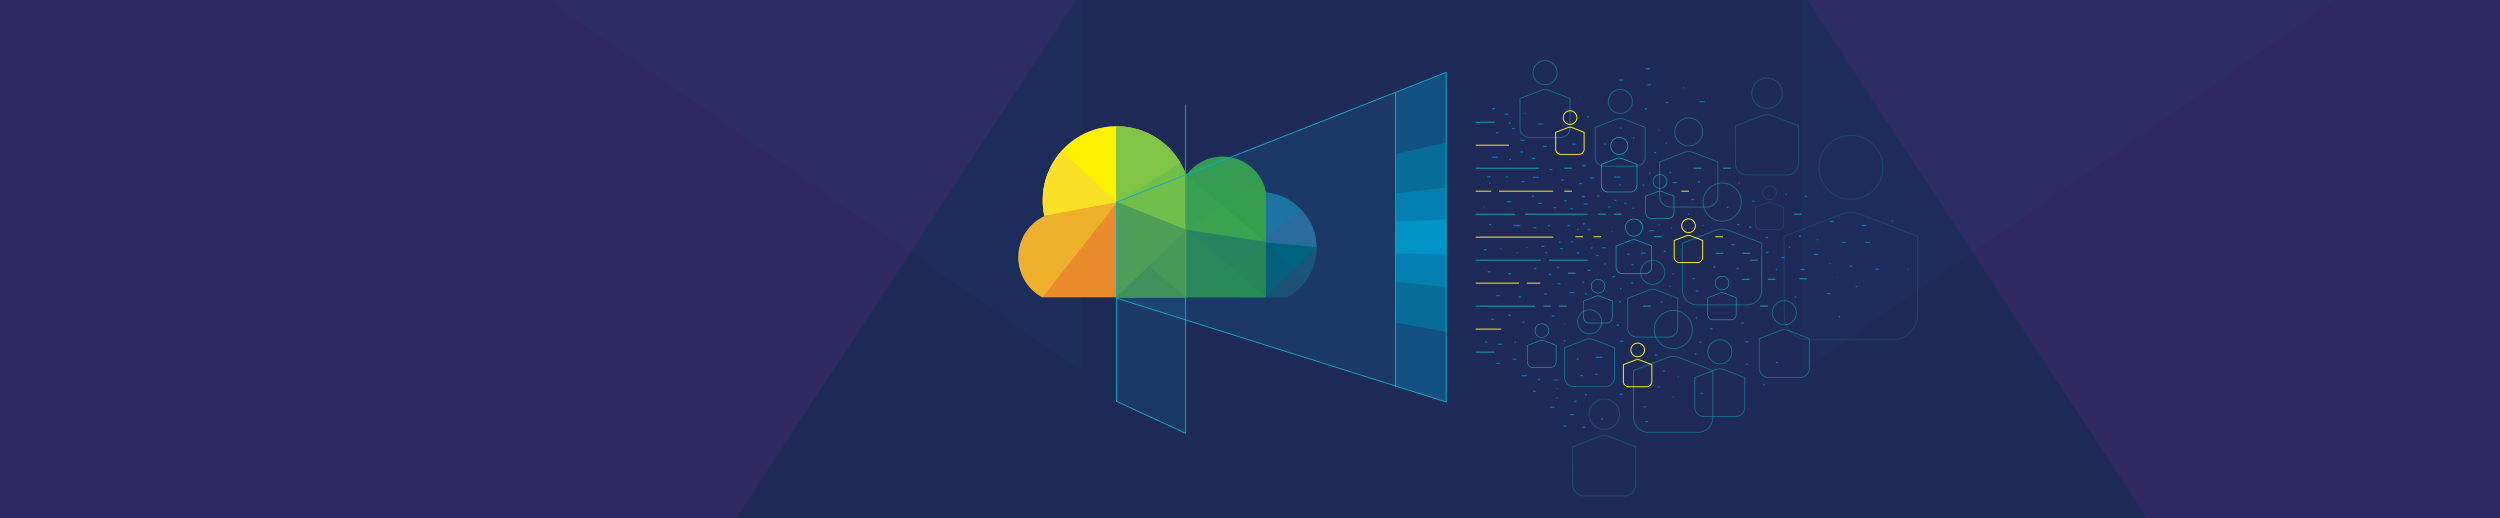 <svg xmlns="http://www.w3.org/2000/svg" viewBox="0 0 1920 398"><defs><style>.cls-1{isolation:isolate;}.cls-2{fill:#1d2956;}.cls-3{fill:#7d2a8f;}.cls-10,.cls-3,.cls-34,.cls-5{opacity:0.2;}.cls-4{fill:#0075bf;}.cls-26,.cls-27,.cls-4{opacity:0.05;}.cls-5{fill:#1573aa;}.cls-6{fill:#0089c2;}.cls-23,.cls-33,.cls-6{opacity:0.3;}.cls-7{fill:#007fa9;}.cls-7,.cls-8,.cls-9{opacity:0.6;}.cls-8{fill:#008ebe;}.cls-9{fill:#00a3d6;}.cls-10,.cls-19{fill:#1d73a1;}.cls-11{fill:#ea8c2b;}.cls-12{fill:#efb12c;}.cls-13{fill:#fff200;}.cls-14{fill:#fae125;}.cls-15{fill:#71bf4b;}.cls-16{fill:#82c448;}.cls-17{fill:#006480;}.cls-18{fill:#195578;}.cls-20{fill:#296b9d;}.cls-21{fill:#3ba24f;}.cls-22{fill:#126b4e;}.cls-22,.cls-24,.cls-25{opacity:0.1;}.cls-22,.cls-25,.cls-26,.cls-27{mix-blend-mode:multiply;}.cls-23,.cls-24{fill:#005173;}.cls-25{fill:#0b6a64;}.cls-26{fill:#165a91;}.cls-27{fill:#007da7;}.cls-28{fill:#223e66;opacity:0.15;}.cls-29,.cls-30,.cls-32,.cls-35,.cls-36,.cls-37{fill:none;stroke-miterlimit:10;}.cls-29,.cls-30,.cls-32,.cls-35{stroke:#0eacbb;}.cls-29{stroke-width:0.72px;}.cls-30{stroke-width:0.56px;}.cls-31{opacity:0.5;}.cls-32,.cls-36{stroke-width:0.75px;}.cls-35{stroke-width:0.45px;}.cls-36{stroke:#f8ec1f;}.cls-37{stroke:#0075bd;}</style></defs><title>solution-advertising-cloud</title><g class="cls-1"><g id="Layer_1" data-name="Layer 1"><rect class="cls-2" width="1920" height="398"/><polygon class="cls-3" points="826.32 0 0 0 0 398 565.33 398 826.32 0"/><polygon class="cls-4" points="831.22 0 421.22 0 831.22 285.76 831.22 0"/><polygon class="cls-3" points="1387.9 0 1920 0 1920 398 1648.88 398 1387.9 0"/><polygon class="cls-4" points="1383 0 1793 0 1383 285.76 1383 0"/><polygon class="cls-5" points="1110.68 308.72 857.52 228.98 857.52 155.23 1110.68 55.56 1110.68 308.72"/><polygon class="cls-6" points="1072.24 70.77 1071.22 296.12 1110.68 308.72 1110.68 55.56 1072.24 70.77"/><polygon class="cls-7" points="1072.24 118.19 1071.22 247.59 1110.68 254.82 1110.68 109.46 1072.24 118.19"/><polygon class="cls-8" points="1072.24 148.54 1071.22 216.52 1110.68 220.32 1110.68 143.96 1072.24 148.54"/><polygon class="cls-9" points="1072.24 170.23 1071.22 194.33 1110.68 195.68 1110.68 168.6 1072.24 170.23"/><polygon class="cls-10" points="910.55 226.59 857.89 193.12 856.89 308.46 910.55 332.79 910.55 226.59"/><path class="cls-11" d="M910.94,134.35a56.76,56.76,0,0,0-108.75,31.72,34.81,34.81,0,0,0-1.56,62.26H910.94Z"/><path class="cls-12" d="M800.84,154.34a56.92,56.92,0,0,0,1.34,11.73,34.81,34.81,0,0,0-1.56,62.26l58.23-74Z"/><path class="cls-13" d="M857.6,97h0a56.77,56.77,0,0,0-55.51,68.55l55.53-10.38Z"/><path class="cls-14" d="M815.34,115.81a56.79,56.79,0,0,0-13.28,49.69l55.53-10.38Z"/><path class="cls-15" d="M911.87,133.57c-.28.36-.55.72-.81,1.09A56.77,56.77,0,0,0,857.58,97h-.27V228.33h54.55Z"/><path class="cls-16" d="M906.41,124.77A56.72,56.72,0,0,0,857.58,97h-.27v58.88Z"/><path class="cls-17" d="M972.22,147.8a34,34,0,0,0-25.39-26.59V228.33h41.24a42.8,42.8,0,0,0-15.85-80.53Z"/><path class="cls-18" d="M1011,189.75l-39.19,38.57h16.25A42.79,42.79,0,0,0,1011,190.4C1011,190.19,1011,190,1011,189.75Z"/><path class="cls-19" d="M969.5,185.83l41.5,3.73a42.79,42.79,0,0,0-38.78-41.76,33.73,33.73,0,0,0-2.72-8.24Z"/><path class="cls-20" d="M999.36,161.06,969.5,185.83l41.5,3.73A42.64,42.64,0,0,0,999.36,161.06Z"/><path class="cls-21" d="M972.2,147.7a34,34,0,0,0-61.15-13l0-.08v93.74H972.2Z"/><path class="cls-22" d="M972.2,185.94V147.7a34,34,0,0,0-61.15-13l0-.08Z"/><polygon class="cls-23" points="857.31 154.87 857.31 228.33 972.2 228.33 972.2 185.83 911.35 176.5 857.31 154.87"/><polygon class="cls-24" points="910.92 176.33 857.31 228.33 910.92 228.33 910.92 176.33"/><polygon class="cls-24" points="882.33 204.2 857.31 228.33 910.92 228.33 882.33 204.2"/><polygon class="cls-25" points="972.32 185.94 972.32 228.33 910.92 176.31 972.32 185.94"/><polygon class="cls-26" points="910.92 176.31 910.92 228.33 972.32 185.79 910.92 176.31"/><path class="cls-27" d="M969.31,139.18a34,34,0,0,0-58.26-4.51l0-.08v41.73Z"/><path class="cls-28" d="M972,186.13v42.19h16.05a43,43,0,0,0,14.86-12.89Z"/><polygon class="cls-29" points="1110.68 308.72 857.52 228.98 857.52 155.23 1110.68 55.56 1110.68 308.72"/><polyline class="cls-29" points="910.55 80.33 910.55 332.78 857.52 308.25 857.52 220.3"/><line class="cls-29" x1="1071.81" y1="71.38" x2="1071.81" y2="297.37"/><path class="cls-30" d="M1243.6,118.64a6.57,6.57,0,1,0-6.57-6.57A6.57,6.57,0,0,0,1243.6,118.64Zm1.82,3a6,6,0,0,0-3.7,0l-11.85,4.58,0,16.13a5.11,5.11,0,0,0,5.1,5.1h17.16a5.11,5.11,0,0,0,5.1-5.1V126.22Z"/><path class="cls-30" d="M1254.87,181.36a6.57,6.57,0,1,0-6.57-6.57A6.57,6.57,0,0,0,1254.87,181.36Zm1.82,3a6,6,0,0,0-3.7,0l-11.85,4.58,0,16.14a5.11,5.11,0,0,0,5.1,5.1h17.16a5.11,5.11,0,0,0,5.1-5.1V188.94Z"/><g class="cls-31"><path class="cls-32" d="M1269.28,218.4a9.23,9.23,0,1,0-9.23-9.23A9.23,9.23,0,0,0,1269.28,218.4Zm2.56,4.23a8.36,8.36,0,0,0-5.2,0L1250,229.07l0,22.67a7.18,7.18,0,0,0,7.16,7.16h24.11a7.18,7.18,0,0,0,7.16-7.16V229.05Z"/></g><g class="cls-31"><path class="cls-32" d="M1320.84,279.41a9.23,9.23,0,1,0-9.23-9.23A9.23,9.23,0,0,0,1320.84,279.41Zm2.56,4.23a8.36,8.36,0,0,0-5.2,0l-16.65,6.43,0,22.67a7.18,7.18,0,0,0,7.16,7.16h24.11a7.18,7.18,0,0,0,7.16-7.16V290.06Z"/></g><g class="cls-33"><path class="cls-32" d="M1232.09,329.78a11.66,11.66,0,1,0-11.66-11.66A11.66,11.66,0,0,0,1232.09,329.78Zm3.23,5.35a10.57,10.57,0,0,0-6.57,0l-21,8.13.06,28.65a9.08,9.08,0,0,0,9,9h30.46a9.08,9.08,0,0,0,9-9V343.24Z"/></g><g class="cls-33"><path class="cls-32" d="M1357.09,83.28a11.66,11.66,0,1,0-11.66-11.66A11.66,11.66,0,0,0,1357.09,83.28Zm3.23,5.35a10.57,10.57,0,0,0-6.57,0l-21,8.13.06,28.65a9.08,9.08,0,0,0,9,9h30.46a9.08,9.08,0,0,0,9-9V96.74Z"/></g><g class="cls-34"><path class="cls-32" d="M1421.51,153.13a24.57,24.57,0,1,0-24.57-24.57A24.57,24.57,0,0,0,1421.51,153.13Zm6.81,11.27a22.27,22.27,0,0,0-13.85,0l-44.33,17.13.12,60.36A19.12,19.12,0,0,0,1389.34,261h64.18a19.12,19.12,0,0,0,19.07-19.07V181.49Z"/></g><g class="cls-31"><path class="cls-32" d="M1296.93,112a10.72,10.72,0,1,0-10.72-10.72A10.71,10.71,0,0,0,1296.93,112Zm3,4.92a9.71,9.71,0,0,0-6,0l-19.33,7.47.05,26.32a8.34,8.34,0,0,0,8.32,8.32h28a8.34,8.34,0,0,0,8.32-8.32V124.37Z"/></g><g class="cls-31"><path class="cls-32" d="M1244.37,87.18a9.23,9.23,0,1,0-9.23-9.23A9.23,9.23,0,0,0,1244.37,87.18Zm2.56,4.23a8.36,8.36,0,0,0-5.2,0l-16.65,6.43,0,22.67a7.18,7.18,0,0,0,7.16,7.16h24.11a7.18,7.18,0,0,0,7.16-7.16V97.83Z"/></g><g class="cls-31"><path class="cls-32" d="M1186.63,65a9.23,9.23,0,1,0-9.23-9.23A9.23,9.23,0,0,0,1186.63,65Zm2.56,4.23a8.36,8.36,0,0,0-5.2,0l-16.65,6.43,0,22.67a7.18,7.18,0,0,0,7.16,7.16h24.11a7.18,7.18,0,0,0,7.16-7.16V75.64Z"/></g><g class="cls-31"><path class="cls-32" d="M1370.41,249.41a9.23,9.23,0,1,0-9.23-9.23A9.23,9.23,0,0,0,1370.41,249.41Zm2.56,4.23a8.36,8.36,0,0,0-5.2,0l-16.65,6.43,0,22.67a7.18,7.18,0,0,0,7.16,7.16h24.11a7.18,7.18,0,0,0,7.16-7.16V260.06Z"/></g><g class="cls-31"><path class="cls-32" d="M1220.84,256.41a9.23,9.23,0,1,0-9.23-9.23A9.23,9.23,0,0,0,1220.84,256.41Zm2.56,4.23a8.36,8.36,0,0,0-5.2,0l-16.65,6.43,0,22.67a7.18,7.18,0,0,0,7.16,7.16h24.11a7.18,7.18,0,0,0,7.16-7.16V267.06Z"/></g><g class="cls-31"><path class="cls-32" d="M1285.1,267.73a14.64,14.64,0,1,0-14.64-14.64A14.63,14.63,0,0,0,1285.1,267.73Zm4.06,6.72a13.26,13.26,0,0,0-8.25,0l-26.4,10.2.07,36A11.39,11.39,0,0,0,1265.94,332h38.23a11.39,11.39,0,0,0,11.36-11.36v-36Z"/></g><g class="cls-31"><path class="cls-32" d="M1322.6,169.86A14.64,14.64,0,1,0,1308,155.22,14.63,14.63,0,0,0,1322.6,169.86Zm4.06,6.72a13.26,13.26,0,0,0-8.25,0l-26.4,10.2.07,36a11.39,11.39,0,0,0,11.36,11.36h38.23A11.39,11.39,0,0,0,1353,222.73v-36Z"/></g><path class="cls-35" d="M1227.32,225.07a5.25,5.25,0,1,0-5.25-5.25A5.25,5.25,0,0,0,1227.32,225.07Zm1.45,2.41a4.75,4.75,0,0,0-3,0l-9.46,3.66,0,12.89a4.08,4.08,0,0,0,4.07,4.07h13.7a4.08,4.08,0,0,0,4.07-4.07v-12.9Z"/><path class="cls-35" d="M1184.17,259.17a5.25,5.25,0,1,0-5.25-5.25A5.25,5.25,0,0,0,1184.17,259.17Zm1.45,2.41a4.75,4.75,0,0,0-3,0l-9.46,3.66,0,12.89a4.08,4.08,0,0,0,4.07,4.07H1191a4.08,4.08,0,0,0,4.07-4.07v-12.9Z"/><g class="cls-33"><path class="cls-35" d="M1359,153.23a5.25,5.25,0,1,0-5.25-5.25A5.25,5.25,0,0,0,1359,153.23Zm1.45,2.41a4.75,4.75,0,0,0-3,0l-9.46,3.66,0,12.89a4.08,4.08,0,0,0,4.07,4.07h13.7a4.08,4.08,0,0,0,4.07-4.07v-12.9Z"/></g><path class="cls-35" d="M1274.8,144.62a5.25,5.25,0,1,0-5.25-5.25A5.25,5.25,0,0,0,1274.8,144.62Zm1.45,2.41a4.75,4.75,0,0,0-3,0l-9.46,3.66,0,12.89a4.08,4.08,0,0,0,4.07,4.07h13.7a4.08,4.08,0,0,0,4.07-4.07v-12.9Z"/><path class="cls-36" d="M1296.8,178.62a5.25,5.25,0,1,0-5.25-5.25A5.25,5.25,0,0,0,1296.8,178.62Zm1.45,2.41a4.75,4.75,0,0,0-3,0l-9.46,3.66,0,12.89a4.08,4.08,0,0,0,4.07,4.07h13.7a4.08,4.08,0,0,0,4.07-4.07v-12.9Z"/><path class="cls-36" d="M1205.77,95.55a5.25,5.25,0,1,0-5.25-5.25A5.25,5.25,0,0,0,1205.77,95.55Zm1.45,2.41a4.75,4.75,0,0,0-3,0l-9.46,3.66,0,12.89a4.08,4.08,0,0,0,4.07,4.07h13.7a4.08,4.08,0,0,0,4.07-4.07V101.6Z"/><path class="cls-36" d="M1257.77,274a5.25,5.25,0,1,0-5.25-5.25A5.25,5.25,0,0,0,1257.77,274Zm1.45,2.41a4.75,4.75,0,0,0-3,0l-9.46,3.66,0,12.89a4.08,4.08,0,0,0,4.07,4.07h13.7a4.08,4.08,0,0,0,4.07-4.07V280.1Z"/><path class="cls-35" d="M1322.55,222.64a5.25,5.25,0,1,0-5.25-5.25A5.25,5.25,0,0,0,1322.55,222.64ZM1324,225a4.75,4.75,0,0,0-3,0l-9.46,3.66,0,12.89a4.08,4.08,0,0,0,4.07,4.07h13.7a4.08,4.08,0,0,0,4.07-4.07v-12.9Z"/><line class="cls-29" x1="1189.56" y1="199.79" x2="1219.25" y2="199.79"/><line class="cls-29" x1="1133.38" y1="199.79" x2="1183.22" y2="199.79"/><line class="cls-29" x1="1133.38" y1="235.1" x2="1178.91" y2="235.1"/><line class="cls-29" x1="1133.38" y1="270.42" x2="1147.9" y2="270.42"/><line class="cls-29" x1="1133.38" y1="93.86" x2="1147.9" y2="93.86"/><line class="cls-29" x1="1133.38" y1="129.17" x2="1181.91" y2="129.17"/><line class="cls-29" x1="1171.22" y1="164.48" x2="1219.25" y2="164.48"/><line class="cls-29" x1="1133.38" y1="164.48" x2="1163.55" y2="164.48"/><line class="cls-36" x1="1133.38" y1="111.52" x2="1158.91" y2="111.52"/><line class="cls-36" x1="1133.38" y1="252.76" x2="1152.91" y2="252.76"/><line class="cls-36" x1="1151.22" y1="146.83" x2="1192.91" y2="146.83"/><line class="cls-36" x1="1133.38" y1="146.83" x2="1145.22" y2="146.83"/><line class="cls-36" x1="1291.38" y1="146.83" x2="1297.22" y2="146.83"/><line class="cls-36" x1="1209.88" y1="181.83" x2="1215.72" y2="181.83"/><line class="cls-36" x1="1223.88" y1="181.83" x2="1229.72" y2="181.83"/><line class="cls-36" x1="1317.38" y1="181.83" x2="1323.22" y2="181.83"/><line class="cls-36" x1="1201.38" y1="146.83" x2="1207.22" y2="146.83"/><line class="cls-29" x1="1201.38" y1="129.17" x2="1207.22" y2="129.17"/><line class="cls-29" x1="1227.38" y1="164.48" x2="1233.22" y2="164.48"/><line class="cls-29" x1="1239.38" y1="164.48" x2="1245.22" y2="164.48"/><line class="cls-29" x1="1185.38" y1="235.1" x2="1191.22" y2="235.1"/><line class="cls-29" x1="1197.38" y1="235.1" x2="1203.22" y2="235.1"/><line class="cls-29" x1="1377.71" y1="164.48" x2="1383.55" y2="164.48"/><line class="cls-29" x1="1338.38" y1="194.48" x2="1344.22" y2="194.48"/><line class="cls-29" x1="1317.71" y1="194.48" x2="1323.55" y2="194.48"/><line class="cls-29" x1="1323.38" y1="129.17" x2="1329.22" y2="129.17"/><line class="cls-29" x1="1300.71" y1="129.17" x2="1306.55" y2="129.17"/><line class="cls-29" x1="1357.71" y1="214.48" x2="1363.55" y2="214.48"/><line class="cls-29" x1="1337.71" y1="214.48" x2="1343.55" y2="214.48"/><line class="cls-29" x1="1344.21" y1="199.79" x2="1350.05" y2="199.79"/><line class="cls-29" x1="1204.21" y1="209.79" x2="1210.05" y2="209.79"/><line class="cls-29" x1="1270.21" y1="181.83" x2="1276.05" y2="181.83"/><line class="cls-36" x1="1172.55" y1="217.45" x2="1182.91" y2="217.45"/><line class="cls-36" x1="1133.38" y1="217.45" x2="1166.55" y2="217.45"/><line class="cls-36" x1="1133.38" y1="182.14" x2="1192.91" y2="182.14"/><line class="cls-29" x1="1261.88" y1="235.1" x2="1267.72" y2="235.1"/><line class="cls-29" x1="1351.88" y1="235.1" x2="1357.72" y2="235.1"/><line class="cls-29" x1="1381.88" y1="214.1" x2="1387.72" y2="214.1"/><line class="cls-37" x1="1145.92" y1="83.41" x2="1148.2" y2="83.41"/><line class="cls-37" x1="1158.73" y1="94.39" x2="1160.1" y2="94.39"/><line class="cls-37" x1="1148.97" y1="101.96" x2="1150.72" y2="101.96"/><line class="cls-37" x1="1167.72" y1="107.71" x2="1170.72" y2="107.71"/><line class="cls-37" x1="1181.22" y1="95.21" x2="1184.72" y2="95.21"/><line class="cls-37" x1="1161.22" y1="98.71" x2="1163.22" y2="98.71"/><line class="cls-37" x1="1170.72" y1="87.21" x2="1171.47" y2="87.21"/><line class="cls-37" x1="1155.47" y1="87.71" x2="1158.22" y2="87.71"/><line class="cls-37" x1="1167.72" y1="116.71" x2="1169.72" y2="116.71"/><line class="cls-37" x1="1176.47" y1="121.71" x2="1178.97" y2="121.71"/><line class="cls-37" x1="1184.97" y1="112.46" x2="1187.97" y2="112.46"/><line class="cls-37" x1="1145.97" y1="120.71" x2="1150.47" y2="120.71"/><line class="cls-37" x1="1177.22" y1="136.21" x2="1181.72" y2="136.21"/><line class="cls-37" x1="1221.22" y1="136.71" x2="1224.22" y2="136.71"/><line class="cls-37" x1="1231.97" y1="110.71" x2="1233.22" y2="110.71"/><line class="cls-37" x1="1207.47" y1="110.71" x2="1209.97" y2="110.71"/><line class="cls-37" x1="1218.97" y1="89.71" x2="1220.22" y2="89.71"/><line class="cls-37" x1="1159.22" y1="122.46" x2="1160.47" y2="122.46"/><line class="cls-37" x1="1156.47" y1="135.96" x2="1157.97" y2="135.96"/><line class="cls-37" x1="1176.72" y1="150.71" x2="1178.22" y2="150.71"/><line class="cls-37" x1="1181.47" y1="156.21" x2="1184.22" y2="156.21"/><line class="cls-37" x1="1201.22" y1="154.21" x2="1203.22" y2="154.21"/><line class="cls-37" x1="1216.22" y1="156.71" x2="1219.22" y2="156.71"/><line class="cls-37" x1="1198.97" y1="138.21" x2="1200.97" y2="138.21"/><line class="cls-37" x1="1162.22" y1="173.21" x2="1167.72" y2="173.21"/><line class="cls-37" x1="1188.97" y1="173.21" x2="1190.22" y2="173.21"/><line class="cls-37" x1="1203.72" y1="173.21" x2="1205.47" y2="173.21"/><line class="cls-37" x1="1157.22" y1="154.96" x2="1160.72" y2="154.96"/><line class="cls-37" x1="1143.72" y1="172.46" x2="1145.22" y2="172.46"/><line class="cls-37" x1="1152.22" y1="191.21" x2="1153.22" y2="191.21"/><line class="cls-37" x1="1172.22" y1="189.96" x2="1172.97" y2="189.96"/><line class="cls-37" x1="1164.72" y1="193.96" x2="1165.72" y2="193.96"/><line class="cls-37" x1="1186.97" y1="193.96" x2="1188.22" y2="193.96"/><line class="cls-37" x1="1197.97" y1="190.96" x2="1200.47" y2="190.96"/><line class="cls-37" x1="1210.97" y1="194.21" x2="1212.72" y2="194.21"/><line class="cls-37" x1="1221.97" y1="190.46" x2="1223.22" y2="190.46"/><line class="cls-37" x1="1232.22" y1="202.71" x2="1233.22" y2="202.71"/><line class="cls-37" x1="1237.97" y1="177.46" x2="1238.35" y2="177.83"/><line class="cls-37" x1="1247.47" y1="156.21" x2="1249.22" y2="156.21"/><line class="cls-37" x1="1226.72" y1="150.46" x2="1228.47" y2="150.46"/><line class="cls-37" x1="1243.72" y1="141.96" x2="1244.97" y2="141.96"/><line class="cls-37" x1="1261.47" y1="142.21" x2="1262.72" y2="142.21"/><line class="cls-37" x1="1158.22" y1="210.21" x2="1160.72" y2="210.21"/><line class="cls-37" x1="1252.97" y1="203.21" x2="1254.47" y2="203.21"/><line class="cls-37" x1="1299.72" y1="213.96" x2="1301.47" y2="213.96"/><line class="cls-37" x1="1277.72" y1="192.96" x2="1279.22" y2="192.96"/><line class="cls-37" x1="1283.22" y1="174.96" x2="1283.97" y2="174.96"/><line class="cls-37" x1="1307.72" y1="173.21" x2="1308.47" y2="173.21"/><line class="cls-37" x1="1334.22" y1="172.46" x2="1335.72" y2="172.46"/><line class="cls-37" x1="1185.97" y1="225.71" x2="1188.22" y2="225.71"/><line class="cls-37" x1="1205.47" y1="224.71" x2="1209.22" y2="224.71"/><line class="cls-37" x1="1189.47" y1="210.71" x2="1191.22" y2="210.71"/><line class="cls-37" x1="1148.97" y1="226.96" x2="1151.97" y2="226.96"/><line class="cls-37" x1="1244.22" y1="221.71" x2="1245.22" y2="221.71"/><line class="cls-37" x1="1215.22" y1="216.71" x2="1216.47" y2="216.71"/><line class="cls-37" x1="1282.22" y1="219.96" x2="1282.97" y2="219.96"/><line class="cls-37" x1="1284.47" y1="210.21" x2="1285.47" y2="210.21"/><line class="cls-37" x1="1241.47" y1="249.71" x2="1243.47" y2="249.71"/><line class="cls-37" x1="1201.47" y1="248.96" x2="1201.97" y2="248.96"/><line class="cls-37" x1="1169.22" y1="247.46" x2="1170.72" y2="247.46"/><line class="cls-37" x1="1150.47" y1="264.46" x2="1153.72" y2="264.46"/><line class="cls-37" x1="1163.22" y1="262.96" x2="1164.22" y2="262.96"/><line class="cls-37" x1="1140.47" y1="262.71" x2="1142.22" y2="262.71"/><line class="cls-37" x1="1144.97" y1="245.21" x2="1147.47" y2="245.21"/><line class="cls-37" x1="1200.97" y1="261.71" x2="1202.22" y2="261.71"/><line class="cls-37" x1="1270.97" y1="272.71" x2="1272.97" y2="272.71"/><line class="cls-37" x1="1183.72" y1="189.21" x2="1186.22" y2="189.21"/><line class="cls-37" x1="1197.47" y1="185.96" x2="1198.47" y2="185.96"/><line class="cls-37" x1="1197.72" y1="180.46" x2="1198.22" y2="180.46"/><line class="cls-37" x1="1211.22" y1="176.21" x2="1212.22" y2="176.21"/><line class="cls-37" x1="1219.22" y1="176.21" x2="1221.47" y2="176.21"/><line class="cls-37" x1="1215.72" y1="171.96" x2="1217.22" y2="171.96"/><line class="cls-37" x1="1226.22" y1="171.96" x2="1226.47" y2="171.96"/><line class="cls-37" x1="1206.72" y1="185.71" x2="1208.22" y2="185.71"/><line class="cls-37" x1="1177.72" y1="174.96" x2="1179.97" y2="174.96"/><line class="cls-37" x1="1193.22" y1="159.46" x2="1194.97" y2="159.46"/><line class="cls-37" x1="1214.72" y1="150.96" x2="1217.22" y2="150.96"/><line class="cls-37" x1="1212.72" y1="140.96" x2="1214.97" y2="140.96"/><line class="cls-37" x1="1215.22" y1="127.21" x2="1217.72" y2="127.21"/><line class="cls-37" x1="1189.97" y1="130.21" x2="1192.22" y2="130.21"/><line class="cls-37" x1="1168.72" y1="139.46" x2="1170.72" y2="139.46"/><line class="cls-37" x1="1205.72" y1="160.21" x2="1208.22" y2="160.21"/><line class="cls-37" x1="1234.97" y1="158.96" x2="1236.72" y2="158.96"/><line class="cls-37" x1="1253.72" y1="159.96" x2="1254.72" y2="159.96"/><line class="cls-37" x1="1239.97" y1="153.96" x2="1241.47" y2="153.96"/><line class="cls-37" x1="1230.22" y1="190.21" x2="1233.22" y2="190.21"/><line class="cls-37" x1="1225.72" y1="196.21" x2="1227.72" y2="196.21"/><line class="cls-37" x1="1195.97" y1="205.46" x2="1197.22" y2="205.46"/><line class="cls-37" x1="1177.97" y1="206.21" x2="1179.97" y2="206.21"/><line class="cls-37" x1="1142.47" y1="208.71" x2="1144.72" y2="208.71"/><line class="cls-37" x1="1139.72" y1="191.71" x2="1141.72" y2="191.71"/><line class="cls-37" x1="1219.22" y1="207.71" x2="1221.47" y2="207.71"/><line class="cls-37" x1="1196.22" y1="217.96" x2="1198.47" y2="217.96"/><line class="cls-37" x1="1238.22" y1="212.46" x2="1240.22" y2="212.46"/><line class="cls-37" x1="1249.47" y1="195.21" x2="1251.47" y2="195.21"/><line class="cls-37" x1="1260.22" y1="194.46" x2="1263.97" y2="194.46"/><line class="cls-37" x1="1266.72" y1="177.21" x2="1270.22" y2="177.21"/><line class="cls-37" x1="1239.47" y1="135.96" x2="1244.47" y2="135.96"/><line class="cls-37" x1="1284.72" y1="140.21" x2="1287.97" y2="140.21"/><line class="cls-37" x1="1266.47" y1="132.96" x2="1267.47" y2="132.96"/><line class="cls-37" x1="1282.22" y1="132.46" x2="1283.47" y2="132.46"/><line class="cls-37" x1="1296.47" y1="164.46" x2="1297.22" y2="164.46"/><line class="cls-37" x1="1273.97" y1="172.71" x2="1274.72" y2="172.71"/><line class="cls-37" x1="1139.47" y1="158.71" x2="1139.97" y2="158.71"/><line class="cls-37" x1="1143.47" y1="140.71" x2="1144.72" y2="140.71"/><line class="cls-37" x1="1252.72" y1="217.46" x2="1254.22" y2="217.46"/><line class="cls-37" x1="1142.22" y1="135.71" x2="1144.72" y2="135.71"/><line class="cls-37" x1="1315.72" y1="204.96" x2="1317.47" y2="204.96"/><line class="cls-37" x1="1243.47" y1="231.71" x2="1244.97" y2="231.71"/><line class="cls-37" x1="1275.47" y1="231.96" x2="1276.72" y2="231.96"/><line class="cls-37" x1="1217.22" y1="225.71" x2="1218.97" y2="225.71"/><line class="cls-37" x1="1166.22" y1="227.96" x2="1168.22" y2="227.96"/><line class="cls-37" x1="1158.47" y1="242.21" x2="1160.22" y2="242.21"/><line class="cls-37" x1="1191.72" y1="242.71" x2="1193.97" y2="242.71"/><line class="cls-37" x1="1313.22" y1="252.46" x2="1315.22" y2="252.46"/><line class="cls-37" x1="1382.97" y1="206.96" x2="1385.97" y2="206.96"/><line class="cls-37" x1="1363.72" y1="206.96" x2="1364.72" y2="206.96"/><line class="cls-37" x1="1333.72" y1="206.21" x2="1335.47" y2="206.21"/><line class="cls-37" x1="1329.47" y1="187.96" x2="1332.22" y2="187.96"/><line class="cls-37" x1="1355.97" y1="182.46" x2="1357.72" y2="182.46"/><line class="cls-37" x1="1326.22" y1="159.21" x2="1327.47" y2="159.21"/><line class="cls-37" x1="1345.72" y1="154.46" x2="1347.47" y2="154.46"/><line class="cls-37" x1="1303.97" y1="139.71" x2="1305.72" y2="139.71"/><line class="cls-37" x1="1298.97" y1="153.21" x2="1300.97" y2="153.21"/><line class="cls-37" x1="1335.22" y1="140.46" x2="1336.22" y2="140.46"/><line class="cls-37" x1="1371.22" y1="149.21" x2="1372.22" y2="149.21"/><line class="cls-37" x1="1270.22" y1="117.21" x2="1271.97" y2="117.21"/><line class="cls-37" x1="1373.89" y1="189.79" x2="1374.89" y2="189.79"/><line class="cls-37" x1="1356.22" y1="193.79" x2="1358.22" y2="193.79"/><line class="cls-37" x1="1368.22" y1="197.79" x2="1370.55" y2="197.79"/><line class="cls-37" x1="1393.22" y1="195.46" x2="1396.22" y2="195.46"/><line class="cls-37" x1="1395.55" y1="184.12" x2="1396.22" y2="184.12"/><line class="cls-37" x1="1432.55" y1="186.12" x2="1436.22" y2="186.12"/><line class="cls-37" x1="1414.55" y1="186.12" x2="1417.55" y2="186.12"/><line class="cls-37" x1="1405.55" y1="170.12" x2="1408.22" y2="170.12"/><line class="cls-37" x1="1452.89" y1="169.79" x2="1453.89" y2="169.79"/><line class="cls-37" x1="1429.89" y1="173.12" x2="1432.89" y2="173.12"/><line class="cls-37" x1="1405.22" y1="202.46" x2="1405.89" y2="202.46"/><line class="cls-37" x1="1386.22" y1="150.79" x2="1387.55" y2="150.79"/><line class="cls-37" x1="1381.55" y1="181.46" x2="1383.22" y2="181.46"/><line class="cls-37" x1="1343.22" y1="174.46" x2="1345.22" y2="174.46"/><line class="cls-37" x1="1302.22" y1="223.46" x2="1304.55" y2="223.46"/><line class="cls-37" x1="1337.22" y1="248.12" x2="1339.22" y2="248.12"/><line class="cls-37" x1="1302.22" y1="244.12" x2="1303.55" y2="244.12"/><line class="cls-37" x1="1412.22" y1="243.12" x2="1413.22" y2="243.12"/><line class="cls-37" x1="1378.22" y1="228.12" x2="1379.55" y2="228.12"/><line class="cls-37" x1="1402.89" y1="225.46" x2="1405.55" y2="225.46"/><line class="cls-37" x1="1425.22" y1="220.12" x2="1426.22" y2="220.12"/><line class="cls-37" x1="1411.22" y1="212.79" x2="1411.55" y2="212.79"/><line class="cls-37" x1="1420.55" y1="204.46" x2="1422.22" y2="204.46"/><line class="cls-37" x1="1440.55" y1="206.79" x2="1442.89" y2="206.79"/><line class="cls-37" x1="1465.22" y1="206.79" x2="1465.89" y2="206.79"/><line class="cls-37" x1="1200.89" y1="327.12" x2="1202.89" y2="327.12"/><line class="cls-37" x1="1205.89" y1="318.46" x2="1208.89" y2="318.46"/><line class="cls-37" x1="1190.22" y1="312.79" x2="1193.89" y2="312.79"/><line class="cls-37" x1="1209.22" y1="308.12" x2="1210.89" y2="308.12"/><line class="cls-37" x1="1177.22" y1="300.46" x2="1179.55" y2="300.46"/><line class="cls-37" x1="1213.89" y1="288.46" x2="1215.55" y2="288.46"/><line class="cls-37" x1="1193.55" y1="291.79" x2="1196.22" y2="291.79"/><line class="cls-37" x1="1195.55" y1="298.46" x2="1196.22" y2="298.46"/><line class="cls-37" x1="1168.55" y1="288.46" x2="1172.55" y2="288.46"/><line class="cls-37" x1="1161.55" y1="275.79" x2="1164.55" y2="275.79"/><line class="cls-37" x1="1149.22" y1="279.12" x2="1151.89" y2="279.12"/><line class="cls-37" x1="1225.55" y1="274.46" x2="1230.55" y2="274.46"/><line class="cls-37" x1="1273.22" y1="297.12" x2="1274.55" y2="297.12"/><line class="cls-37" x1="1243.89" y1="302.79" x2="1246.22" y2="302.79"/><line class="cls-37" x1="1244.22" y1="262.12" x2="1246.55" y2="262.12"/><line class="cls-37" x1="1217.22" y1="303.12" x2="1218.55" y2="303.12"/><line class="cls-37" x1="1195.22" y1="305.79" x2="1196.22" y2="305.79"/><line class="cls-37" x1="1181.22" y1="291.46" x2="1182.55" y2="291.46"/><line class="cls-37" x1="1229.55" y1="321.79" x2="1231.22" y2="321.79"/><line class="cls-37" x1="1215.55" y1="328.12" x2="1217.55" y2="328.12"/><line class="cls-37" x1="1263.55" y1="323.79" x2="1265.55" y2="323.79"/><line class="cls-37" x1="1262.22" y1="312.46" x2="1264.22" y2="312.46"/><line class="cls-37" x1="1284.55" y1="304.79" x2="1285.22" y2="304.79"/><line class="cls-37" x1="1288.55" y1="289.46" x2="1289.22" y2="289.46"/><line class="cls-37" x1="1301.55" y1="271.79" x2="1302.89" y2="271.79"/><line class="cls-37" x1="1210.89" y1="275.79" x2="1212.22" y2="275.79"/><line class="cls-37" x1="1224.89" y1="287.46" x2="1226.89" y2="287.46"/><line class="cls-37" x1="1354.22" y1="295.46" x2="1355.22" y2="295.46"/><line class="cls-37" x1="1340.89" y1="279.79" x2="1342.22" y2="279.79"/><line class="cls-37" x1="1363.89" y1="278.46" x2="1365.22" y2="278.46"/><line class="cls-37" x1="1340.55" y1="262.46" x2="1342.89" y2="262.46"/><line class="cls-37" x1="1305.22" y1="262.79" x2="1306.55" y2="262.79"/><line class="cls-37" x1="1306.22" y1="302.12" x2="1307.55" y2="302.12"/><line class="cls-37" x1="1277.22" y1="285.12" x2="1278.55" y2="285.12"/><line class="cls-37" x1="1279.22" y1="109.79" x2="1280.22" y2="109.79"/><line class="cls-37" x1="1254.22" y1="105.79" x2="1255.22" y2="105.79"/><line class="cls-37" x1="1273.89" y1="99.79" x2="1274.55" y2="99.79"/><line class="cls-37" x1="1244.22" y1="98.46" x2="1245.22" y2="98.46"/><line class="cls-37" x1="1213.89" y1="74.79" x2="1214.22" y2="74.79"/><line class="cls-37" x1="1265.22" y1="65.12" x2="1268.22" y2="65.12"/><line class="cls-37" x1="1263.22" y1="83.46" x2="1264.89" y2="83.46"/><line class="cls-37" x1="1279.22" y1="78.79" x2="1281.22" y2="78.79"/><line class="cls-37" x1="1243.22" y1="61.46" x2="1246.55" y2="61.46"/><line class="cls-37" x1="1263.89" y1="52.79" x2="1267.22" y2="52.79"/><line class="cls-37" x1="1305.22" y1="78.12" x2="1309.22" y2="78.12"/><line class="cls-37" x1="1292.55" y1="67.46" x2="1293.22" y2="67.46"/></g></g></svg>